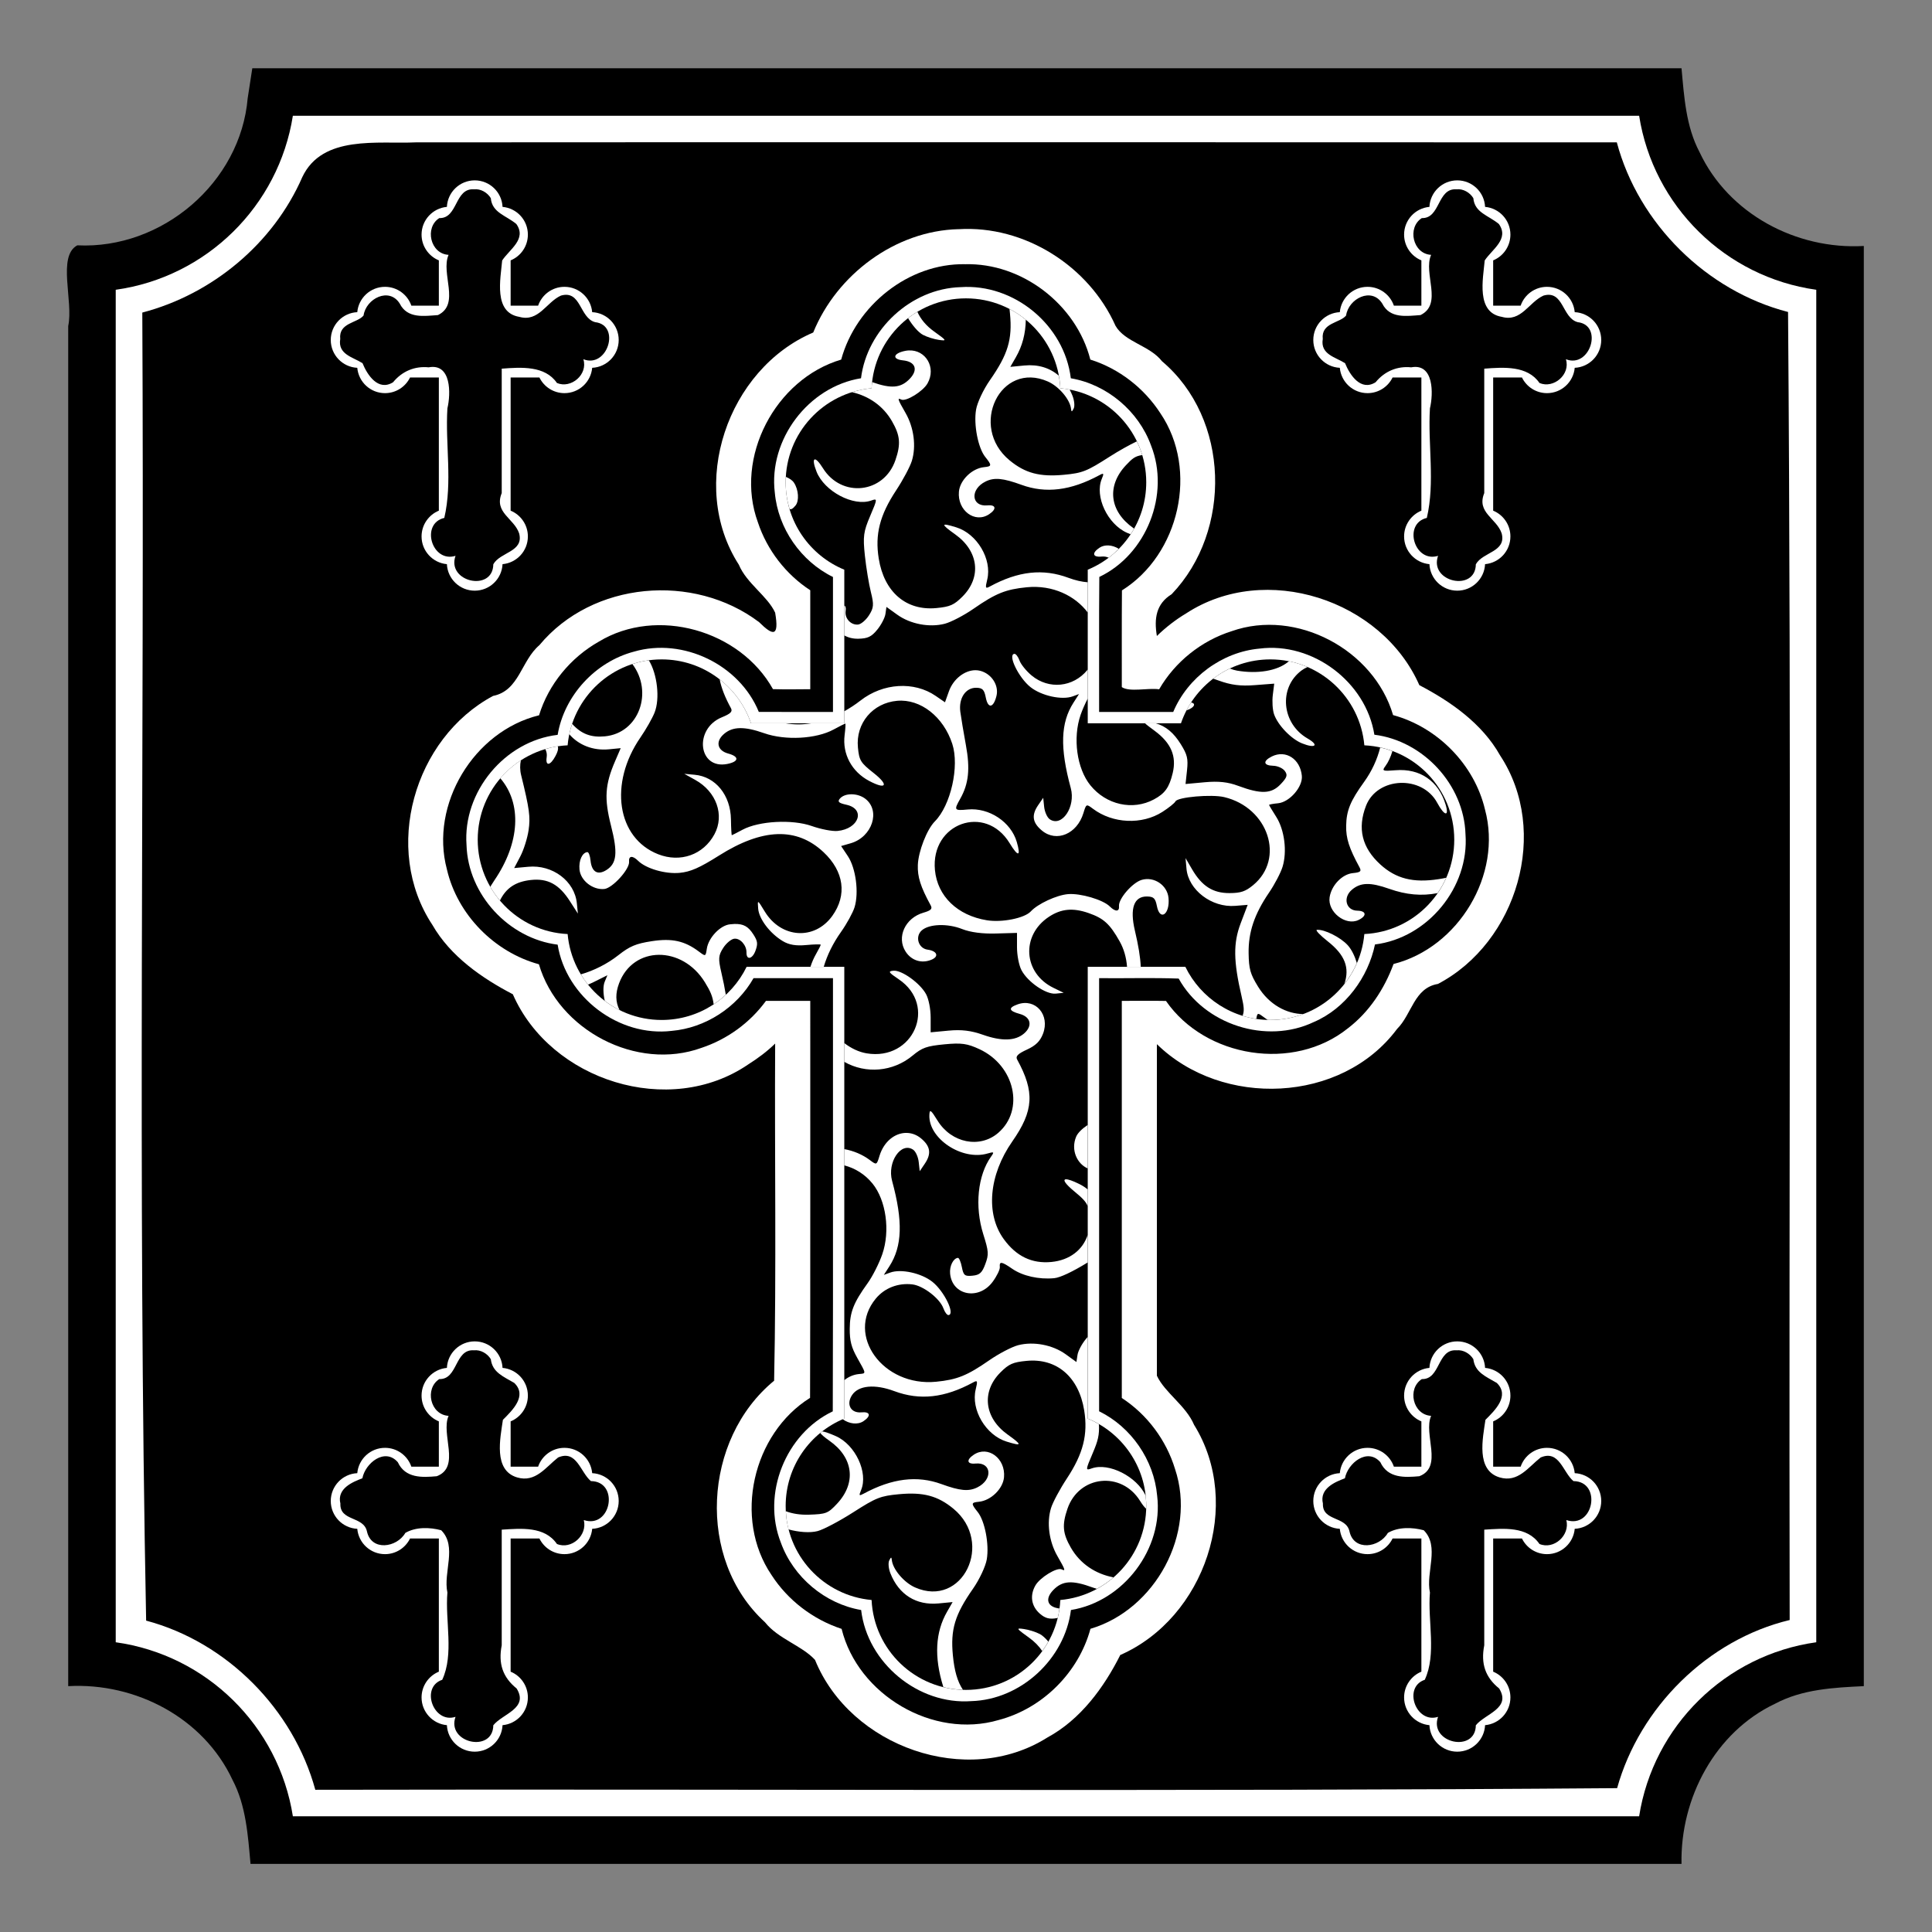 <?xml version="1.0"?>
<svg
    xmlns:rdf="http://www.w3.org/1999/02/22-rdf-syntax-ns#"
    xmlns="http://www.w3.org/2000/svg"
    xmlns:cc="http://creativecommons.org/ns#"
    xmlns:xlink="http://www.w3.org/1999/xlink"
    xmlns:dc="http://purl.org/dc/elements/1.1/"
    xmlns:svg="http://www.w3.org/2000/svg"
    xmlns:inkscape="http://www.inkscape.org/namespaces/inkscape"
    xmlns:sodipodi="http://sodipodi.sourceforge.net/DTD/sodipodi-0.dtd"
    xmlns:ns1="http://sozi.baierouge.fr"
    id="svg4215"
    viewBox="0 0 409 409"
    version="1.1"
  >
  <rect x="0" y="0" width="409" height="409" fill="#808080" stroke="none"/>
  <g
      id="layer1"
      transform="translate(-158 -30.362)"
    >
    <path
        id="path5850"
        d="m210.44 51.094c-1.496 17.912-18.121 32.083-36.081 31.205-4.282 2.304-0.78 11.849-1.919 17.076v287.94c14.331-0.783 28.65 6.733 34.781 19.844 2.876 5.464 3.264 11.748 3.812 17.781h302.94c-0.288-13.927 7.142-27.911 19.812-33.906 5.754-3.071 12.396-3.416 18.781-3.719v-304.88c-14.291 0.82-28.654-6.795-34.781-19.875-2.882-5.455-3.258-11.715-3.812-17.75h-302.56c-0.323 2.094-0.646 4.188-0.969 6.281z"
    />
    <path
        id="rect5817"
        transform="translate(158 30.362)"
        fill="#fff"
        d="m62 24.5c-3.004 19.119-18.276 34.162-37.5 36.844v286.32c19.224 2.68 34.496 17.72 37.5 36.84h285c3-19.12 18.28-34.16 37.5-36.84v-286.32c-19.22-2.678-34.5-17.721-37.5-36.84h-285z"
    />
    <path
        id="path5876"
        d="m246.03 60.5c-8.04 0.381-19.77-1.648-24.03 7.344-6.135 14.078-19.06 24.812-33.875 28.688 0.476 92.301-1.008 184.61 0.812 276.91 17.107 4.553 31.153 18.763 35.812 35.812 91.864-0.182 183.73 0.381 275.59-0.344 4.769-17.105 19.193-31.44 36.531-35.594-0.182-92.302 0.382-184.61-0.344-276.91-17.201-4.426-31.637-18.638-36.25-35.906-84.75-0.017-169.5-0.061-254.25 0z"
    />
    <path
        id="path5986"
        d="m360.94 78.875c-13.405 0.316-25.796 9.617-30.781 21.875-18.143 7.732-26.594 32.294-15.75 49.156 1.668 3.993 6.065 6.619 7.688 10.156 0.885 5.162-0.43 4.958-3.406 2-13.857-10.459-35.272-8.648-46.5 4.875-3.898 3.303-4.243 9.637-9.812 10.75-16.739 8.966-23.483 32.42-12.844 48.469 3.819 6.662 10.499 11.283 17.031 14.688 7.992 18.309 33.134 26.288 49.844 14.844 2.029-1.286 3.968-2.722 5.688-4.406-0.134 23.762 0.275 47.761-0.219 71.375-15.062 12.351-16.53 37.804-1.938 51.125 2.807 3.538 7.798 4.92 10.594 7.969 7.478 18.414 32.185 27.185 49.188 16.438 7.037-3.803 11.991-10.612 15.438-17.469 17.887-7.851 26.065-31.918 15.625-48.719-1.726-4.084-6.192-6.791-7.875-10.406v-70.188c13.824 13.534 39.085 12.568 50.844-3.219 3.165-3.153 3.586-8.684 8.656-9.531 16.762-8.806 23.76-32.299 13.156-48.375-3.797-6.781-10.54-11.455-17.094-14.875-7.977-18.103-32.598-26.161-49.375-15.188-2.244 1.342-4.316 2.956-6.188 4.781-0.617-3.703-0.17-6.81 3.125-8.844 12.845-13.421 12.338-37.164-2.031-49.312-2.604-3.354-7.839-4.037-9.844-7.5-5.64-12.674-19.29-21.322-33.22-20.462z"
        fill="#fff"
    />
    <path
        id="path5788"
        d="m362.29 86.293c-11.982-0.211-23.101 8.773-26.211 20.191-13.937 4.123-22.678 20.719-17.631 34.462 1.932 5.845 5.916 11.012 11.082 14.371v20.949c-2.631 0.017-5.263 0.06-7.893-0.014-6.953-12.464-24.549-17.522-36.864-10.058-5.95 3.36-10.657 9.03-12.656 15.592-13.815 3.362-23.18 18.892-19.505 32.632 2.212 9.56 10.04 17.51 19.476 20.077 4.087 13.958 20.687 22.694 34.434 17.689 5.423-1.804 10.257-5.313 13.628-9.938h9.381c-0.017 28.013 0.04 56.026-0.043 84.039-12.174 7.612-16.282 25.533-8.165 37.494 3.453 5.357 8.804 9.43 14.843 11.411 3.449 13.979 19.366 23.375 33.261 19.29 9.287-2.445 16.921-10.066 19.419-19.305 13.698-4.047 22.504-20.145 17.905-33.829-1.856-6.109-5.903-11.547-11.27-15.033v-84.068c3.111 0.005 6.265-0.051 9.352 0.014 8.338 12.045 27.022 15.028 38.509 5.791 4.505-3.431 7.727-8.338 9.667-13.613 13.745-3.473 23.083-18.931 19.362-32.689-2.246-9.524-10.046-17.445-19.462-20.005-4.056-13.821-20.45-22.613-34.176-17.76-6.402 2.021-11.99 6.487-15.344 12.298-2.457-0.331-6.224 0.647-7.908-0.458 0.011-6.826-0.027-13.652 0.029-20.477 12.176-7.599 16.263-25.522 8.151-37.479-3.453-5.342-8.771-9.482-14.843-11.383-2.96-11.661-14.49-20.521-26.53-20.187z"
    />
    <path
        id="path5784"
        d="m361.35 91.149c-10.494 0.313-19.788 8.95-21.078 19.29-11.145 1.787-19.625 13.013-18.246 24.224 0.681 7.539 5.51 14.514 12.312 17.846v28.571c-5.229-0.01-10.496 0.019-15.701-0.014-4.087-10.014-16.049-15.78-26.426-12.755-8.165 2.154-14.758 9.279-16.159 17.617-11.205 1.304-20.122 12.069-19.29 23.337 0.313 10.494 8.95 19.788 19.29 21.078 1.784 11.113 12.949 19.584 24.136 18.253 7.133-0.616 13.798-4.94 17.333-11.16h16.816c-0.029 30.557 0.057 61.2-0.043 91.704-10.017 4.769-15.06 17.503-10.982 27.813 2.633 7.288 9.338 12.943 16.988 14.242 1.304 11.205 12.069 20.122 23.337 19.29 10.494-0.313 19.788-8.95 21.078-19.29 11.145-1.787 19.625-13.013 18.246-24.224-0.678-7.534-5.491-14.522-12.283-17.846v-91.689c5.597 0.058 11.337-0.116 16.845 0.086 5.402 9.763 18.561 14.002 28.614 9.195 6.718-2.873 11.506-9.499 12.941-16.416 11.149-1.374 19.988-12.098 19.162-23.323-0.313-10.494-8.95-19.788-19.29-21.078-1.79-11.173-13.074-19.672-24.309-18.232-7.931 0.716-15.197 6.089-18.275 13.413h-15.687c0.029-9.518-0.057-19.121 0.043-28.585 10.006-4.764 15.028-17.522 10.954-27.813-2.633-7.288-9.338-12.943-16.988-14.242-1.356-11.255-11.999-20.081-23.337-19.29z"
        fill="#fff"
    />
    <path
        id="path5781"
        d="m362.49 93.523c-10.725 0-19.477 8.432-19.977 19.033-10.194 0.919-18.189 9.472-18.189 19.905 0 8.354 5.135 15.51 12.412 18.504v32.517h-19.748c-2.694-7.866-10.141-13.527-18.918-13.527-10.433 0-18.986 7.995-19.905 18.189-10.601 0.5-19.033 9.252-19.033 19.977s8.432 19.477 19.033 19.977c0.919 10.194 9.472 18.189 19.905 18.189 7.905 0 14.74-4.595 17.989-11.254h20.677v95.636c-7.277 2.994-12.412 10.149-12.412 18.504 0 10.433 7.995 18.986 18.189 19.905 0.5 10.601 9.252 19.033 19.977 19.033s19.477-8.432 19.977-19.033c10.194-0.919 18.189-9.472 18.189-19.905 0-8.35-5.113-15.507-12.383-18.504v-95.636h20.663c3.248 6.659 10.084 11.254 17.989 11.254 10.433 0 18.986-7.995 19.905-18.189 10.601-0.5 19.033-9.252 19.033-19.977s-8.432-19.477-19.033-19.977c-0.919-10.194-9.472-18.189-19.905-18.189-8.778 0-16.225 5.661-18.918 13.527h-19.733v-32.517c7.27-2.997 12.383-10.154 12.383-18.504 0-10.433-7.995-18.986-18.189-19.905-0.5-10.601-9.252-19.033-19.977-19.033z"
    />
    <path
        id="path5756"
        d="m371.71 95.768c0.039 0.316 0.068 0.637 0.1 0.972 0.529 5.482-0.421 8.634-4.261 14.128-1.365 1.953-2.668 4.726-2.917 6.206-0.538 3.188 0.423 8.127 1.945 10.024 1.436 1.791 1.411 1.997-0.243 2.159-2.557 0.251-5.115 2.741-5.334 5.191-0.356 3.983 3.385 6.78 6.392 4.776 1.648-1.098 1.467-2.049-0.357-1.873-3.434 0.331-3.732-3.398-0.4-5.048 1.831-0.907 3.692-0.733 7.622 0.701 5.137 1.874 10.435 1.215 16.445-2.03 0.979-0.529 1.044-0.428 0.543 0.772-1.546 3.708 1.211 9.583 5.348 11.411 0.282 0.125 0.511 0.213 0.758 0.315 0.258-0.391 0.498-0.792 0.729-1.201-0.049-0.035-0.077-0.064-0.129-0.1-5.085-3.57-5.721-8.923-1.587-13.327 1.345-1.433 1.947-1.934 3.446-2.145-0.303-1.007-0.693-1.97-1.144-2.903-1.595 0.764-3.777 1.975-5.763 3.246-4.845 3.102-5.733 3.462-9.667 3.832-5.121 0.482-8.21-0.338-11.511-3.06-8.712-7.184-1.938-21.128 8.108-16.688 2.336 1.032 4.692 3.816 4.905 5.791 0.074 0.687 0.179 0.677 0.558-0.071 0.26-0.515 0.144-1.698-0.257-2.717-0.179-0.455-0.384-0.892-0.601-1.301-0.646-0.124-1.307-0.212-1.973-0.272-0.043-0.905-0.156-1.79-0.315-2.66-1.912-1.665-4.401-2.435-7.279-2.159l-2.989 0.286 1.173-2.031c1.364-2.37 2.068-5.015 2.102-7.951-1.061-0.869-2.22-1.635-3.446-2.274zm-19.505 0.601c-0.686 0.412-1.344 0.856-1.973 1.344 0.959 1.58 2.177 3.022 3.175 3.546 0.852 0.448 2.363 0.922 3.36 1.058 1.728 0.236 1.691 0.165-1.015-1.773-1.74-1.246-2.887-2.686-3.546-4.176zm-1.816 8.179c-0.237 0.012-0.482 0.037-0.729 0.086-2.586 0.508-2.901 1.772-0.5 2.016 2.644 0.269 3.273 1.98 1.43 3.904-1.874 1.956-3.894 2.139-7.965 0.701-0.049 0.431-0.094 0.863-0.114 1.301-1.434 0.129-2.816 0.414-4.147 0.829 3.561 0.817 6.591 2.892 8.465 6.149 1.744 3.03 1.9 4.816 0.729 8.237-2.422 7.08-11.399 8.067-15.358 1.687-1.723-2.776-2.552-2.322-1.344 0.744 1.652 4.193 7.832 7.457 11.583 6.12 1.339-0.477 1.332-0.388-0.229 3.275-1.408 3.304-1.553 4.313-1.115 8.408 0.274 2.561 0.85 6.038 1.273 7.722 0.661 2.635 0.604 3.322-0.415 4.905-0.651 1.012-1.686 1.885-2.302 1.945-1.546 0.149-2.885-1.336-2.631-2.917 0.104-0.649-0.037-0.998-0.286-1.101v6.32c0.818 0.459 1.826 0.725 2.96 0.701 2.006-0.042 2.776-0.411 4.004-1.902 0.835-1.014 1.621-2.509 1.745-3.332l0.214-1.501 2.288 1.644c2.763 1.992 6.819 2.762 10.067 1.916 1.326-0.346 4.074-1.78 6.106-3.189 4.675-3.243 6.797-4.096 11.24-4.533 5.543-0.544 10.295 1.849 12.913 5.348v-6.406c-1.225-0.086-2.589-0.386-4.047-0.929-5.413-2.016-10.654-1.448-16.688 1.83-0.926 0.503-0.988 0.351-0.543-1.473 1.049-4.303-2.15-9.694-6.549-11.054-3.326-1.028-3.36-0.741-0.214 1.502 4.958 3.536 5.6 9.067 1.53 13.141-1.79 1.791-2.627 2.167-5.534 2.445-6.394 0.613-11.056-3.384-12.198-10.467-0.825-5.118 0.215-9.204 3.675-14.443 1.46-2.21 2.953-5.021 3.332-6.249 0.953-3.088 0.438-7.064-1.33-10.138-1.69-2.938-1.799-3.281-0.915-2.846 1 0.493 4.606-1.725 5.563-3.418 1.906-3.371-0.405-7.158-3.961-6.978zm-26.025 26.769c-0.021 0.379-0.043 0.759-0.043 1.144 0 1.959 0.289 3.845 0.815 5.634 0.313 0.208 0.715-0.037 1.273-0.715 0.814-0.989 0.652-3.359-0.329-4.833-0.342-0.513-0.975-0.932-1.716-1.23zm68.281 14.514c-0.682-0.031-1.341 0.122-1.887 0.486-1.665 1.11-1.457 2.054 0.415 1.873 0.605-0.058 1.121 0.035 1.53 0.243 0.762-0.576 1.473-1.21 2.145-1.888-0.687-0.427-1.458-0.682-2.202-0.715zm-19.905 22.951c-1.473 0.142 0.896 5.039 3.403 7.035 2.33 1.855 6.665 2.805 8.966 1.959l1.316-0.486-1.173 1.83c-2.731 4.261-2.896 9.523-0.572 18.075 1.076 3.96-1.879 8.352-4.447 6.606-0.536-0.364-1.072-1.549-1.187-2.617l-0.2-1.93-1.087 1.587c-1.44 2.114-1.191 3.696 0.829 5.362 3.081 2.541 7.419 0.708 8.766-3.704 0.604-1.98 0.611-1.981 2.031-0.915 4.185 3.142 10.36 3.42 14.686 0.658 1.347-0.86 2.594-1.863 2.774-2.231 0.449-0.914 7.643-1.542 10.324-0.901 9.358 2.236 12.905 13.037 6.12 18.632-1.634 1.347-2.61 1.679-5.019 1.687-3.5 0.011-5.827-1.469-7.908-5.034l-1.387-2.374 0.2 2.245c0.407 4.508 5.347 8.268 10.31 7.865l2.645-0.214-1.487 3.918c-1.589 4.175-1.536 8.004 0.2 15.458 0.508 2.182 0.603 3.127 0.2 4.118 0.942 0.289 1.922 0.495 2.917 0.643 0.212-1.357 0.308-1.318 1.644-0.315 0.25 0.188 0.497 0.364 0.744 0.529 0.189 0.005 0.382 0.014 0.572 0.014 2.45 0 4.796-0.437 6.964-1.244-3.506-0.039-7.2-1.971-9.566-5.82-1.637-2.662-1.934-3.708-1.988-7.035-0.072-4.457 1.205-8.28 4.333-12.87 1.17-1.717 2.454-4.165 2.846-5.434 1.004-3.253 0.422-7.839-1.344-10.61-0.813-1.275-1.492-2.404-1.502-2.502-0.01-0.099 0.851-0.256 1.902-0.357 2.44-0.235 5.258-3.483 5.034-5.806-0.345-3.577-3.408-5.56-6.349-4.104-1.952 0.966-1.812 1.926 0.286 1.973 0.915 0.021 2.01 0.504 2.445 1.087 0.653 0.874 0.5 1.37-0.872 2.817-1.957 2.064-4.154 2.145-8.995 0.343-2.183-0.813-4.164-1.025-7.078-0.758l-4.061 0.372 0.315-2.903c0.26-2.474 0.06-3.302-1.316-5.52-1.5-2.418-3.161-3.814-5.319-4.433h-2.259c0.291 0.296 0.955 0.789 2.088 1.63 3.447 2.56 4.625 5.357 3.775 8.909-0.729 3.049-1.636 4.322-3.975 5.577-4.487 2.407-10.099 1.159-13.456-2.989-2.869-3.545-3.762-10.005-2.059-14.929 0.353-1.021 0.905-2.268 1.502-3.432v-6.149c-0.035 0.043-0.065 0.086-0.1 0.129-2.999 3.642-8.121 4.155-11.754 1.158-1.138-0.939-2.301-2.381-2.588-3.189-0.288-0.808-0.782-1.445-1.087-1.416zm-77.39 1.359c-1.193 0.163-2.359 0.437-3.475 0.801 4.452 5.902 1.433 14.601-5.82 15.301-2.895 0.279-4.987-0.474-6.935-2.645-0.241 0.718-0.442 1.45-0.601 2.202 1.96 2.272 5.002 3.515 8.38 3.189l2.502-0.243-1.201 2.788c-2.123 4.91-2.315 7.882-0.858 13.599 1.475 5.788 1.246 8.027-0.987 9.423-1.851 1.158-3.111 0.383-3.346-2.059-0.095-0.984-0.399-1.771-0.672-1.745-1.082 0.104-1.843 1.785-1.659 3.689 0.225 2.336 2.799 4.355 5.248 4.118 1.73-0.167 5.399-4.208 5.248-5.777-0.122-1.267 0.738-1.357 1.902-0.2 1.67 1.659 5.771 2.853 8.809 2.56 2.296-0.221 4.195-1.055 8.351-3.675 9.187-5.792 16.423-6.031 22.093-0.715 4.351 4.079 5.038 9.097 1.859 13.513-3.748 5.206-10.824 4.751-14.285-0.929-1.559-2.558-1.556-2.559-1.401-0.629 0.177 2.207 2.477 5.242 5.219 6.892 1.302 0.784 2.805 1.032 4.933 0.829 1.685-0.161 3.076-0.19 3.089-0.071 0.012 0.118-0.439 1.011-1.001 1.988-0.459 0.797-0.855 1.711-1.173 2.688h2.817c0.724-2.475 1.941-4.969 3.661-7.393 1.218-1.717 2.505-4.069 2.86-5.219 0.953-3.087 0.273-8.277-1.416-10.811l-1.43-2.145 2.031-0.586c4.557-1.319 6.386-6.896 3.089-9.424-1.645-1.261-4.369-1.258-5.405 0-0.523 0.636-0.203 0.916 1.416 1.273 4.106 0.904 2.663 5.108-1.902 5.548-1.086 0.105-3.525-0.369-5.434-1.044-4.137-1.462-11.187-1.082-14.671 0.786-1.177 0.631-2.188 1.151-2.259 1.158-0.072 0.007-0.161-1.493-0.186-3.332-0.07-5.149-3.253-9.07-7.693-9.466l-2.188-0.2 2.317 1.287c4.487 2.482 6.248 7.448 4.075 11.497-2.338 4.359-7.225 6.093-11.94 4.233-8.719-3.441-10.454-14.97-3.718-24.738 1.147-1.663 2.487-4.015 2.974-5.234 1.175-2.938 0.582-8.172-1.216-11.082zm135.53 0.2c-0.075 0.06-0.154 0.11-0.229 0.172-2.27 1.864-6.444 2.568-10.796 1.816-0.475-0.082-0.987-0.24-1.502-0.443-1.252 0.596-2.44 1.313-3.532 2.145 0.365 0.12 0.745 0.25 1.158 0.4 2.636 0.958 4.642 1.209 7.665 0.972l4.104-0.315-0.3 2.402c-0.165 1.32-0.052 3.138 0.257 4.047 0.79 2.322 3.611 5.26 5.934 6.192 2.837 1.138 3.665 0.407 1.173-1.03-5.499-3.17-6.182-10.721-1.301-14.385 0.367-0.276 0.802-0.527 1.287-0.744-1.249-0.537-2.553-0.956-3.918-1.23zm-66.379 1.902c-2.266 0-4.665 1.828-5.605 4.433l-0.844 2.359-1.959-1.344c-4.578-3.157-11.163-2.749-15.944 0.987-1.115 0.871-2.268 1.611-3.418 2.259v2.545h-6.935c-1.875 0.313-3.73 0.308-5.505 0h-7.307c-1.273-3.717-3.601-6.941-6.635-9.309 0.362 1.858 1.151 3.843 2.388 6.106 0.393 0.719-0.053 1.17-1.916 1.93-6.001 2.449-5 11.101 1.144 9.881 2.48-0.493 2.576-1.557 0.2-2.202-2.346-0.636-2.752-2.566-0.887-4.161 1.851-1.583 4.3-1.624 8.508-0.143 4.465 1.571 10.994 1.221 14.686-0.786 1.268-0.69 2.381-1.249 2.474-1.258 0.093-0.009 0.026 1.085-0.143 2.431-0.503 4.016 1.503 7.756 5.191 9.709 3.639 1.927 4.241 0.924 0.987-1.645-2.811-2.219-3.093-2.664-3.36-5.434-0.494-5.118 3.123-9.423 8.308-9.881 4.937-0.436 9.797 3.363 11.668 9.123 1.541 4.741-0.32 13.006-3.689 16.402-1.68 1.693-3.494 6.336-3.603 9.223-0.095 2.521 0.575 4.624 2.717 8.551 0.412 0.755 0.07 1.091-1.544 1.559-3.862 1.118-5.725 5.193-3.761 8.237 1.238 1.918 3.426 2.59 5.505 1.702 1.621-0.692 1.157-1.844-0.858-2.116-1.95-0.263-2.705-2.761-1.23-4.075 1.55-1.381 5.467-1.51 8.551-0.286 1.751 0.695 4.35 1.031 7.178 0.944l4.433-0.129v3.046c0.001 1.716 0.42 3.85 0.958 4.862 1.336 2.513 5.188 5.148 7.236 4.948l1.687-0.172-2.145-1.044c-6.413-3.111-6.937-11.103-0.987-15.043 2.58-1.709 5.078-1.953 8.394-0.801 3.212 1.117 4.506 2.297 6.592 6.006 0.902 1.604 1.413 3.426 1.559 5.377h2.903c-0.091-2.093-0.5-4.518-1.244-7.679-1.109-4.712-0.196-7.26 2.588-7.207 1.395 0.026 1.751 0.376 2.074 2.03 0.637 3.273 2.796 1.754 2.459-1.73-0.261-2.7-3.056-4.586-5.677-3.818-1.967 0.576-4.952 4.025-4.805 5.548 0.118 1.221-0.778 1.251-1.959 0.071-1.417-1.416-6.189-2.82-8.823-2.603-2.422 0.2-6.405 2.047-7.893 3.661-1.321 1.432-6.095 2.393-9.295 1.873-6.242-1.013-10.468-5.098-10.996-10.625-0.949-9.919 10.691-14.11 15.815-5.691 1.806 2.967 2.416 2.871 1.516-0.243-1.23-4.254-5.861-7.33-10.396-6.892-2.868 0.277-2.952 0.153-1.587-2.259 1.804-3.187 2.131-6.355 1.201-11.397-0.479-2.599-1.001-5.748-1.173-7.007-0.392-2.871 1.112-5.15 3.389-5.105 1.309 0.026 1.679 0.409 2.002 2.073 0.467 2.403 1.62 2.231 2.259-0.343 0.561-2.26-1.057-4.733-3.489-5.334-0.314-0.077-0.634-0.114-0.958-0.114zm45.644 6.835c-0.349 0.538-0.675 1.087-0.972 1.659 0.037-0.013 0.077-0.015 0.114-0.029 1.646-0.586 1.93-1.453 0.858-1.63zm-134.04 9.266c-0.912 0.138-1.807 0.344-2.674 0.601 0.277 0.494 0.394 1.093 0.3 1.716-0.297 1.972 0.776 1.818 1.873-0.272 0.45-0.856 0.623-1.409 0.5-2.045zm174.08 0.257c-0.623 2.509-1.76 5.007-3.418 7.307-2.903 4.027-3.729 6.037-3.789 9.252-0.05 2.685 0.615 4.734 2.817 8.794 0.47 0.866 0.225 1.087-1.401 1.244-2.257 0.218-4.537 2.583-4.919 5.119-0.467 3.098 3.385 6.12 6.12 4.805 1.819-0.875 1.676-1.938-0.272-1.973-2.382-0.043-3.086-2.758-1.144-4.419 1.837-1.571 3.891-1.63 7.936-0.2 3.557 1.257 6.833 1.568 10.224 0.901 0.7-1.019 1.312-2.102 1.816-3.246-0.514 0.111-1.056 0.208-1.659 0.3-5.334 0.821-8.998-0.116-12.283-3.117-3.897-3.56-4.891-7.637-3.031-12.426 2.387-6.147 11.889-6.546 15.072-0.629 1.516 2.817 2.582 3.035 1.773 0.357-1.504-4.978-5.418-7.67-10.582-7.25-2.769 0.225-2.935 0.162-2.145-0.901 0.612-0.824 1.102-1.913 1.473-3.16-0.838-0.309-1.702-0.562-2.588-0.758zm-181.92 2.717c-1.629 1.055-3.091 2.334-4.347 3.804 4.573 5.322 4.202 13.59-1.258 21.607-0.291 0.427-0.587 0.891-0.872 1.359 0.595 1.033 1.281 2.011 2.045 2.917 1.325-2.678 3.319-3.991 6.521-4.347 3.607-0.401 6.015 0.913 8.308 4.504l1.673 2.603-0.214-2.159c-0.461-4.724-5.148-8.244-10.31-7.75l-2.96 0.272 1.301-2.474c0.715-1.363 1.498-3.849 1.745-5.52 0.415-2.809 0.189-4.516-1.573-11.668-0.269-1.09-0.264-2.173-0.057-3.146zm45.187 34.648c-0.28 0.007-0.578 0.04-0.901 0.071-2.066 0.199-4.567 2.825-4.919 5.162-0.253 1.677-0.255 1.676-1.687 0.601-3.011-2.261-5.672-2.851-9.981-2.188-3.342 0.514-4.653 1.07-7.035 2.946-2.36 1.858-5.181 3.272-7.965 4.075 0.458 0.756 0.965 1.487 1.516 2.174 0.337-0.135 0.661-0.274 0.972-0.429l3.132-1.559-0.558 1.344c-0.395 0.947-0.348 2.485 0 4.075 0.979 0.742 2.023 1.405 3.132 1.959-0.882-1.737-0.892-3.568-0.1-5.677 2.982-7.94 13.346-8.054 18.175-0.2 1.163 1.891 1.641 2.989 1.845 4.647 0.912-0.604 1.774-1.275 2.574-2.016-0.222-1.404-0.535-2.952-0.944-4.705-0.684-2.938-0.63-3.618 0.4-5.219 0.651-1.012 1.713-1.882 2.359-1.945 1.254-0.121 2.593 1.406 2.56 2.917-0.037 1.681 1.246 1.436 1.902-0.357 0.544-1.487 0.474-2.046-0.458-3.489-1.071-1.659-2.061-2.236-4.018-2.188zm123.33 1.244c-0.381 0.037 0.664 1.139 2.317 2.445 3.62 2.862 4.669 5.556 3.503 9.009 1.061-1.346 1.954-2.825 2.645-4.419-0.442-1.47-1.113-2.868-1.916-3.761-1.528-1.699-4.984-3.426-6.549-3.275zm-89.644 8.651c-1.197 0.116-1.053 0.344 1.13 1.816 8.229 5.552 3.097 17.34-6.821 15.672-1.633-0.275-3.273-1.062-4.719-2.174v3.975c4.565 2.597 10.314 2.125 14.457-1.316 2.037-1.692 2.991-2.028 6.721-2.388 3.634-0.351 4.859-0.176 7.45 1.03 7.479 3.48 9.584 12.829 3.99 17.689-3.906 3.393-9.934 2.181-12.87-2.574-1.429-2.314-1.671-2.478-1.73-1.201-0.231 5.005 6.917 9.747 12.312 8.165 1.373-0.403 1.456-0.331 0.758 0.643-2.846 3.969-3.512 10.555-1.659 16.445 1.152 3.66 1.191 4.262 0.429 6.32-0.685 1.851-1.188 2.313-2.703 2.459-1.648 0.159-1.915-0.046-2.259-1.816-0.214-1.101-0.592-1.983-0.844-1.959-0.981 0.095-1.798 1.753-1.644 3.346 0.447 4.636 6.091 5.701 9.023 1.702 0.875-1.194 1.55-2.581 1.502-3.089-0.123-1.274 0.357-1.211 2.631 0.357 2.211 1.525 5.646 2.294 8.88 1.988 1.274-0.121 3.898-1.37 7.093-3.332v-5.834c-1.042 3.188-3.812 5.36-7.693 5.734-4.116 0.397-7.438-1.202-10.081-4.848-3.876-5.345-3.152-13.566 1.816-20.677 4.543-6.502 4.774-10.496 1.015-17.345-0.37-0.675 0.168-1.216 2.073-2.088 1.86-0.851 2.797-1.768 3.403-3.346 1.531-3.987-1.567-7.587-5.362-6.235-2.054 0.732-1.91 1.388 0.458 2.031 2.34 0.635 2.75 2.554 0.887 4.147-1.846 1.579-4.724 1.666-8.709 0.257-2.497-0.883-4.538-1.131-7.264-0.872l-3.789 0.357v-3.132c-0.001-1.788-0.411-3.891-0.958-4.919-1.233-2.32-5.169-5.16-6.921-4.991zm41.126 32.66c-1.119 0.721-2.109 1.667-2.445 2.474-1.19 2.856 0.226 5.754 2.445 6.721v-9.195zm-38.437 1.673c-2.372 0.012-4.708 1.815-5.634 4.848-0.604 1.98-0.611 1.981-2.031 0.915-1.593-1.196-3.477-1.975-5.434-2.331v3.446c2.267 0.575 4.387 1.879 5.992 3.861 2.869 3.545 3.762 10.019 2.059 14.943-0.671 1.942-2.066 4.696-3.103 6.135-2.982 4.136-3.766 6.129-3.789 9.652-0.017 2.528 0.353 3.955 1.587 6.149 1.952 3.471 1.927 3.282 0.372 3.432-1.184 0.114-2.249 0.603-3.117 1.301v8.122c-0.112 0.046-0.218 0.095-0.329 0.143 1.36 0.981 3.162 1.233 4.39 0.415 1.665-1.11 1.457-2.054-0.415-1.873-2.255 0.218-3.301-1.681-2.002-3.646 1.362-2.061 4.808-2.387 8.952-0.844 5.413 2.016 10.654 1.433 16.688-1.845 0.926-0.503 0.988-0.351 0.543 1.473-1.049 4.303 2.136 9.694 6.535 11.054 3.326 1.028 3.374 0.756 0.229-1.487-4.958-3.536-5.6-9.081-1.53-13.156 1.79-1.791 2.627-2.167 5.534-2.445 6.394-0.613 11.056 3.399 12.198 10.482 0.825 5.118-0.215 9.19-3.675 14.428-1.46 2.21-2.967 5.021-3.346 6.249-0.953 3.088-0.424 7.078 1.344 10.153 1.69 2.938 1.799 3.267 0.915 2.831-1-0.493-4.62 1.725-5.577 3.418-1.209 2.139-0.855 4.369 0.944 5.949 1.137 0.999 2.055 1.237 3.646 0.944 0.051-0.009 0.094-0.019 0.143-0.029 0.16-0.654 0.278-1.324 0.372-2.002-2.557-0.303-3.148-1.991-1.33-3.889 1.943-2.029 4.027-2.159 8.408-0.543 0.27 0.1 0.56 0.187 0.844 0.272 1.26-0.687 2.44-1.5 3.518-2.431-3.799-0.722-7.052-2.854-9.023-6.277-1.744-3.03-1.9-4.816-0.729-8.237 2.422-7.08 11.413-8.053 15.372-1.673 0.524 0.844 0.962 1.381 1.287 1.644 0.005-0.19 0.014-0.38 0.014-0.572 0-0.739-0.036-1.469-0.114-2.188-1.852-4.017-7.783-7.061-11.425-5.763-1.339 0.477-1.332 0.403 0.229-3.26 1.097-2.574 1.419-3.787 1.301-6.12-0.762-0.44-1.553-0.834-2.374-1.173v-17.288c-0.134 0.145-0.27 0.311-0.415 0.486-0.835 1.014-1.621 2.509-1.745 3.332l-0.229 1.502-2.274-1.645c-2.763-1.992-6.819-2.762-10.067-1.916-1.326 0.346-4.074 1.78-6.106 3.189-4.675 3.243-6.811 4.111-11.254 4.547-11.23 1.103-19.173-9.83-12.784-17.589 1.857-2.255 4.744-3.382 7.765-3.017 2.309 0.279 5.824 2.998 6.564 5.076 0.288 0.808 0.768 1.445 1.073 1.416 1.473-0.142-0.896-5.039-3.403-7.035-2.329-1.855-6.65-2.805-8.952-1.959l-1.33 0.486 1.173-1.816c2.731-4.261 2.896-9.538 0.572-18.089-1.076-3.96 1.893-8.338 4.462-6.592 0.536 0.364 1.058 1.535 1.173 2.603l0.214 1.945 1.073-1.587c1.44-2.114 1.205-3.711-0.815-5.377-0.963-0.794-2.053-1.149-3.132-1.144zm33.847 9.824c-0.76 0.022-0.215 0.932 1.759 2.56 1.67 1.377 2.438 2.139 2.831 3.132v-3.546c-0.535-0.446-1.142-0.834-1.83-1.173-1.371-0.675-2.304-0.985-2.76-0.972zm-51.607 53.366c-0.137 0.107-0.28 0.204-0.415 0.315 0.181 0.328 0.824 0.886 1.945 1.673 5.085 3.57 5.721 8.937 1.587 13.342-1.911 2.036-2.297 2.184-5.934 2.302-1.83 0.06-3.462-0.195-4.891-0.729 0.073 1.319 0.255 2.608 0.572 3.847 2.143 0.584 4.527 0.779 6.149 0.357 1.227-0.319 4.632-2.112 7.564-3.99 4.845-3.101 5.733-3.448 9.667-3.818 5.121-0.482 8.21 0.338 11.511 3.06 8.712 7.184 1.938 21.113-8.108 16.673-2.336-1.032-4.706-3.816-4.919-5.791-0.074-0.687-0.165-0.677-0.543 0.071-0.26 0.515-0.158 1.713 0.243 2.731 1.781 4.52 5.476 6.828 10.181 6.378l2.989-0.286-1.173 2.045c-2.489 4.324-2.766 9.55-0.829 15.815 0.016 0.052 0.027 0.092 0.043 0.143 1.334 0.327 2.723 0.528 4.147 0.572-1.178-1.756-1.817-4.045-2.131-7.293-0.529-5.482 0.421-8.62 4.261-14.114 1.365-1.953 2.667-4.741 2.917-6.22 0.538-3.188-0.409-8.127-1.93-10.024-1.436-1.791-1.411-1.997 0.243-2.159 2.557-0.251 5.115-2.741 5.334-5.191 0.356-3.983-3.385-6.78-6.392-4.776-1.648 1.098-1.467 2.049 0.357 1.873 3.434-0.331 3.717 3.398 0.386 5.048-1.831 0.907-3.678 0.733-7.607-0.701-5.137-1.874-10.449-1.215-16.459 2.03-0.979 0.529-1.044 0.442-0.543-0.758 1.546-3.708-1.211-9.597-5.348-11.425-1.39-0.614-2.348-0.937-2.874-1.001zm41.755 41.741c-0.589 0.015-0.056 0.434 1.973 1.888 1.229 0.88 2.169 1.852 2.846 2.874 0.466-0.639 0.898-1.309 1.287-2.002-0.611-0.726-1.246-1.309-1.802-1.602-0.852-0.448-2.363-0.922-3.36-1.058-0.432-0.059-0.748-0.105-0.944-0.1z"
        fill="#fff"
    />
    <g
        id="g5838"
        transform="translate(5.867 .297)"
        fill="#fff"
      >
      <path
          id="path5798"
          d="m460.63 314.03c-3.162 0-5.742 2.486-5.89 5.612-3.006 0.271-5.363 2.793-5.363 5.869 0 2.463 1.514 4.573 3.66 5.456v9.588h-5.822c-0.794-2.319-2.99-3.988-5.578-3.988-3.076 0-5.598 2.357-5.869 5.363-3.126 0.147-5.612 2.728-5.612 5.89s2.486 5.742 5.612 5.89c0.271 3.006 2.793 5.363 5.869 5.363 2.331 0 4.346-1.355 5.304-3.318h6.096v28.197c-2.146 0.883-3.66 2.992-3.66 5.456 0 3.076 2.357 5.598 5.363 5.869 0.147 3.126 2.728 5.612 5.89 5.612s5.742-2.486 5.89-5.612c3.006-0.271 5.363-2.793 5.363-5.869 0-2.462-1.508-4.572-3.651-5.456v-28.197h6.092c0.958 1.963 2.973 3.318 5.304 3.318 3.076 0 5.598-2.357 5.869-5.363 3.126-0.147 5.612-2.728 5.612-5.89s-2.486-5.742-5.612-5.89c-0.271-3.006-2.793-5.363-5.869-5.363-2.588 0-4.784 1.669-5.578 3.988h-5.818v-9.588c2.144-0.884 3.651-2.994 3.651-5.456 0-3.076-2.357-5.598-5.363-5.869-0.147-3.126-2.728-5.612-5.89-5.612z"
      />
      <path
          id="path5811"
          d="m252.63 314.03c-3.162 0-5.742 2.486-5.89 5.612-3.006 0.271-5.363 2.793-5.363 5.869 0 2.463 1.514 4.573 3.66 5.456v9.588h-5.822c-0.794-2.319-2.99-3.988-5.578-3.988-3.076 0-5.598 2.357-5.869 5.363-3.126 0.147-5.612 2.728-5.612 5.89s2.486 5.742 5.612 5.89c0.271 3.006 2.793 5.363 5.869 5.363 2.331 0 4.346-1.355 5.304-3.318h6.096v28.197c-2.146 0.883-3.66 2.992-3.66 5.456 0 3.076 2.357 5.598 5.363 5.869 0.147 3.126 2.728 5.612 5.89 5.612s5.742-2.486 5.89-5.612c3.006-0.271 5.363-2.793 5.363-5.869 0-2.462-1.508-4.572-3.651-5.456v-28.197h6.092c0.958 1.963 2.973 3.318 5.304 3.318 3.076 0 5.598-2.357 5.869-5.363 3.126-0.147 5.612-2.728 5.612-5.89s-2.486-5.742-5.612-5.89c-0.271-3.006-2.793-5.363-5.869-5.363-2.588 0-4.784 1.669-5.578 3.988h-5.818v-9.588c2.144-0.884 3.651-2.994 3.651-5.456 0-3.076-2.357-5.598-5.363-5.869-0.147-3.126-2.728-5.612-5.89-5.612z"
      />
      <path
          id="path5813"
          d="m460.63 68.248c-3.162 0-5.742 2.486-5.89 5.612-3.006 0.271-5.363 2.793-5.363 5.869 0 2.463 1.514 4.573 3.66 5.456v9.588h-5.822c-0.794-2.319-2.99-3.988-5.578-3.988-3.076 0-5.598 2.357-5.869 5.363-3.126 0.147-5.612 2.728-5.612 5.89s2.486 5.742 5.612 5.89c0.271 3.006 2.793 5.363 5.869 5.363 2.331 0 4.346-1.355 5.304-3.318h6.096v28.197c-2.146 0.883-3.66 2.992-3.66 5.456 0 3.076 2.357 5.598 5.363 5.869 0.147 3.126 2.728 5.612 5.89 5.612s5.742-2.486 5.89-5.612c3.006-0.271 5.363-2.793 5.363-5.869 0-2.462-1.508-4.572-3.651-5.456v-28.197h6.092c0.958 1.963 2.973 3.318 5.304 3.318 3.076 0 5.598-2.357 5.869-5.363 3.126-0.147 5.612-2.728 5.612-5.89s-2.486-5.742-5.612-5.89c-0.271-3.006-2.793-5.363-5.869-5.363-2.588 0-4.784 1.669-5.578 3.988h-5.818v-9.588c2.144-0.884 3.651-2.994 3.651-5.456 0-3.076-2.357-5.598-5.363-5.869-0.147-3.126-2.728-5.612-5.89-5.612z"
      />
      <path
          id="path5815"
          d="m252.63 68.248c-3.162 0-5.742 2.486-5.89 5.612-3.006 0.271-5.363 2.793-5.363 5.869 0 2.463 1.514 4.573 3.66 5.456v9.588h-5.822c-0.794-2.319-2.99-3.988-5.578-3.988-3.076 0-5.598 2.357-5.869 5.363-3.126 0.147-5.612 2.728-5.612 5.89s2.486 5.742 5.612 5.89c0.271 3.006 2.793 5.363 5.869 5.363 2.331 0 4.346-1.355 5.304-3.318h6.096v28.197c-2.146 0.883-3.66 2.992-3.66 5.456 0 3.076 2.357 5.598 5.363 5.869 0.147 3.126 2.728 5.612 5.89 5.612s5.742-2.486 5.89-5.612c3.006-0.271 5.363-2.793 5.363-5.869 0-2.462-1.508-4.572-3.651-5.456v-28.197h6.092c0.958 1.963 2.973 3.318 5.304 3.318 3.076 0 5.598-2.357 5.869-5.363 3.126-0.147 5.612-2.728 5.612-5.89s-2.486-5.742-5.612-5.89c-0.271-3.006-2.793-5.363-5.869-5.363-2.588 0-4.784 1.669-5.578 3.988h-5.818v-9.588c2.144-0.884 3.651-2.994 3.651-5.456 0-3.076-2.357-5.598-5.363-5.869-0.147-3.126-2.728-5.612-5.89-5.612z"
      />
    </g
    >
    <path
        id="path6028"
        d="m258.34 70.438c-4.125-0.295-3.371 6.206-7.344 6.094-3.145 1.993-1.923 7.573 1.969 7.781-1.731 3.926 2.556 10.421-2.25 12.75-2.903 0.201-6.474 0.81-8.094-2.438-2.234-3.565-7.151-1.055-7.656 2.531-1.314 1.627-5.315 1.496-4.938 4.969-0.552 3.289 2.717 3.833 4.719 5.125 1.025 2.54 3.345 6.001 6.469 4.031 1.941-2.375 4.648-3.451 7.531-3.156 4.831-0.914 4.704 5.594 3.969 8.688-0.471 7.685 1.11 15.595-0.656 23.188-5.107 1.199-2.653 9.579 2.375 8.031-1.957 5.56 7.933 7.724 8 1.781 1.477-2.626 6.495-2.595 5.469-6.531-1.063-3.198-5.379-4.398-3.688-8.533v-26.342c4.119-0.315 9.159-0.674 11.688 3.031 3.002 1.276 6.61-1.812 5.594-5.031 5.115 2.022 7.984-7.214 2.5-7.844-3.36-0.896-2.937-6.863-7.25-5.625-3.096 1.4-4.707 5.659-8.812 4.5-5.502-0.922-3.972-8.021-3.625-11.938 1.543-2.352 5.258-4.522 3-7.719-2.231-1.85-5.129-2.38-5.406-5.469-0.715-1.194-2.158-2.033-3.562-1.875zm208 0c-4.125-0.295-3.371 6.206-7.344 6.094-3.145 1.993-1.923 7.573 1.969 7.781-1.731 3.926 2.556 10.421-2.25 12.75-2.903 0.201-6.474 0.81-8.094-2.438-2.234-3.565-7.151-1.055-7.656 2.531-1.314 1.627-5.315 1.496-4.938 4.969-0.552 3.289 2.717 3.833 4.719 5.125 1.025 2.54 3.345 6.001 6.469 4.031 1.941-2.375 4.648-3.451 7.531-3.156 4.831-0.914 4.704 5.594 3.969 8.688-0.471 7.685 1.11 15.595-0.656 23.188-5.107 1.199-2.653 9.579 2.375 8.031-1.957 5.56 7.933 7.724 8 1.781 1.477-2.626 6.495-2.595 5.469-6.531-1.063-3.198-5.379-4.398-3.688-8.533v-26.342c4.119-0.315 9.159-0.674 11.688 3.031 3.002 1.276 6.61-1.812 5.594-5.031 5.115 2.022 7.984-7.214 2.5-7.844-3.36-0.896-2.937-6.863-7.25-5.625-3.096 1.4-4.707 5.659-8.812 4.5-5.502-0.922-3.972-8.021-3.625-11.938 1.543-2.352 5.258-4.522 3-7.719-2.231-1.85-5.129-2.38-5.406-5.469-0.715-1.194-2.158-2.033-3.562-1.875zm-208 245.78c-4.122-0.308-3.366 6.204-7.344 6.094-3.13 2.011-1.948 7.55 1.969 7.781-1.703 3.878 2.623 10.829-2.5 12.781-3.077 0.273-6.651 0.475-8.25-2.969-2.732-3.138-6.878 0.173-7.5 3.406-2.022 0.766-5.432 2.133-4.656 5.344-0.161 3.824 4.909 2.601 5.625 5.906 0.931 4.233 6.315 3.457 8.125 0.312 2.228-1.296 5.193-1.207 7.594-0.562 3.44 3.438 0.383 8.918 1.312 13.188-0.506 6.022 1.435 13.046-1.094 18.469-4.678 1.56-1.882 9.357 2.812 7.844-1.957 5.56 7.933 7.724 8 1.781 1.949-2.435 7.546-3.557 4.938-7.781-2.941-2.379-3.919-5.253-3.156-9.144v-24.481c4.118-0.258 9.089-0.752 11.688 3.031 3.045 1.268 6.503-1.818 5.688-5.062 5.815 1.923 7.588-8.187 1.5-8.25-2.241-1.886-2.994-6.695-6.938-5-2.628 2.057-4.78 5.385-8.688 4.219-5.067-1.521-3.558-8.278-3-12.188 1.992-2 5.223-5.075 2.406-7.812-2.367-1.393-4.62-2.233-4.969-5.031-0.715-1.194-2.158-2.033-3.562-1.875zm208 0c-4.122-0.308-3.366 6.204-7.344 6.094-3.13 2.011-1.948 7.55 1.969 7.781-1.703 3.878 2.623 10.829-2.5 12.781-3.077 0.273-6.651 0.475-8.25-2.969-2.732-3.138-6.878 0.173-7.5 3.406-2.022 0.766-5.432 2.133-4.656 5.344-0.161 3.824 4.909 2.601 5.625 5.906 0.931 4.233 6.315 3.457 8.125 0.312 2.228-1.296 5.193-1.207 7.594-0.562 3.44 3.438 0.383 8.918 1.312 13.188-0.506 6.022 1.435 13.046-1.094 18.469-4.678 1.56-1.882 9.357 2.812 7.844-1.957 5.56 7.933 7.724 8 1.781 1.949-2.435 7.546-3.557 4.938-7.781-2.941-2.379-3.919-5.253-3.156-9.144v-24.481c4.118-0.258 9.089-0.752 11.688 3.031 3.045 1.268 6.503-1.818 5.688-5.062 5.815 1.923 7.588-8.187 1.5-8.25-2.241-1.886-2.994-6.695-6.938-5-2.628 2.057-4.78 5.385-8.688 4.219-5.067-1.521-3.558-8.278-3-12.188 1.992-2 5.223-5.075 2.406-7.812-2.367-1.393-4.62-2.233-4.969-5.031-0.715-1.194-2.158-2.033-3.562-1.875z"
    />
  </g
  >
</svg
>
